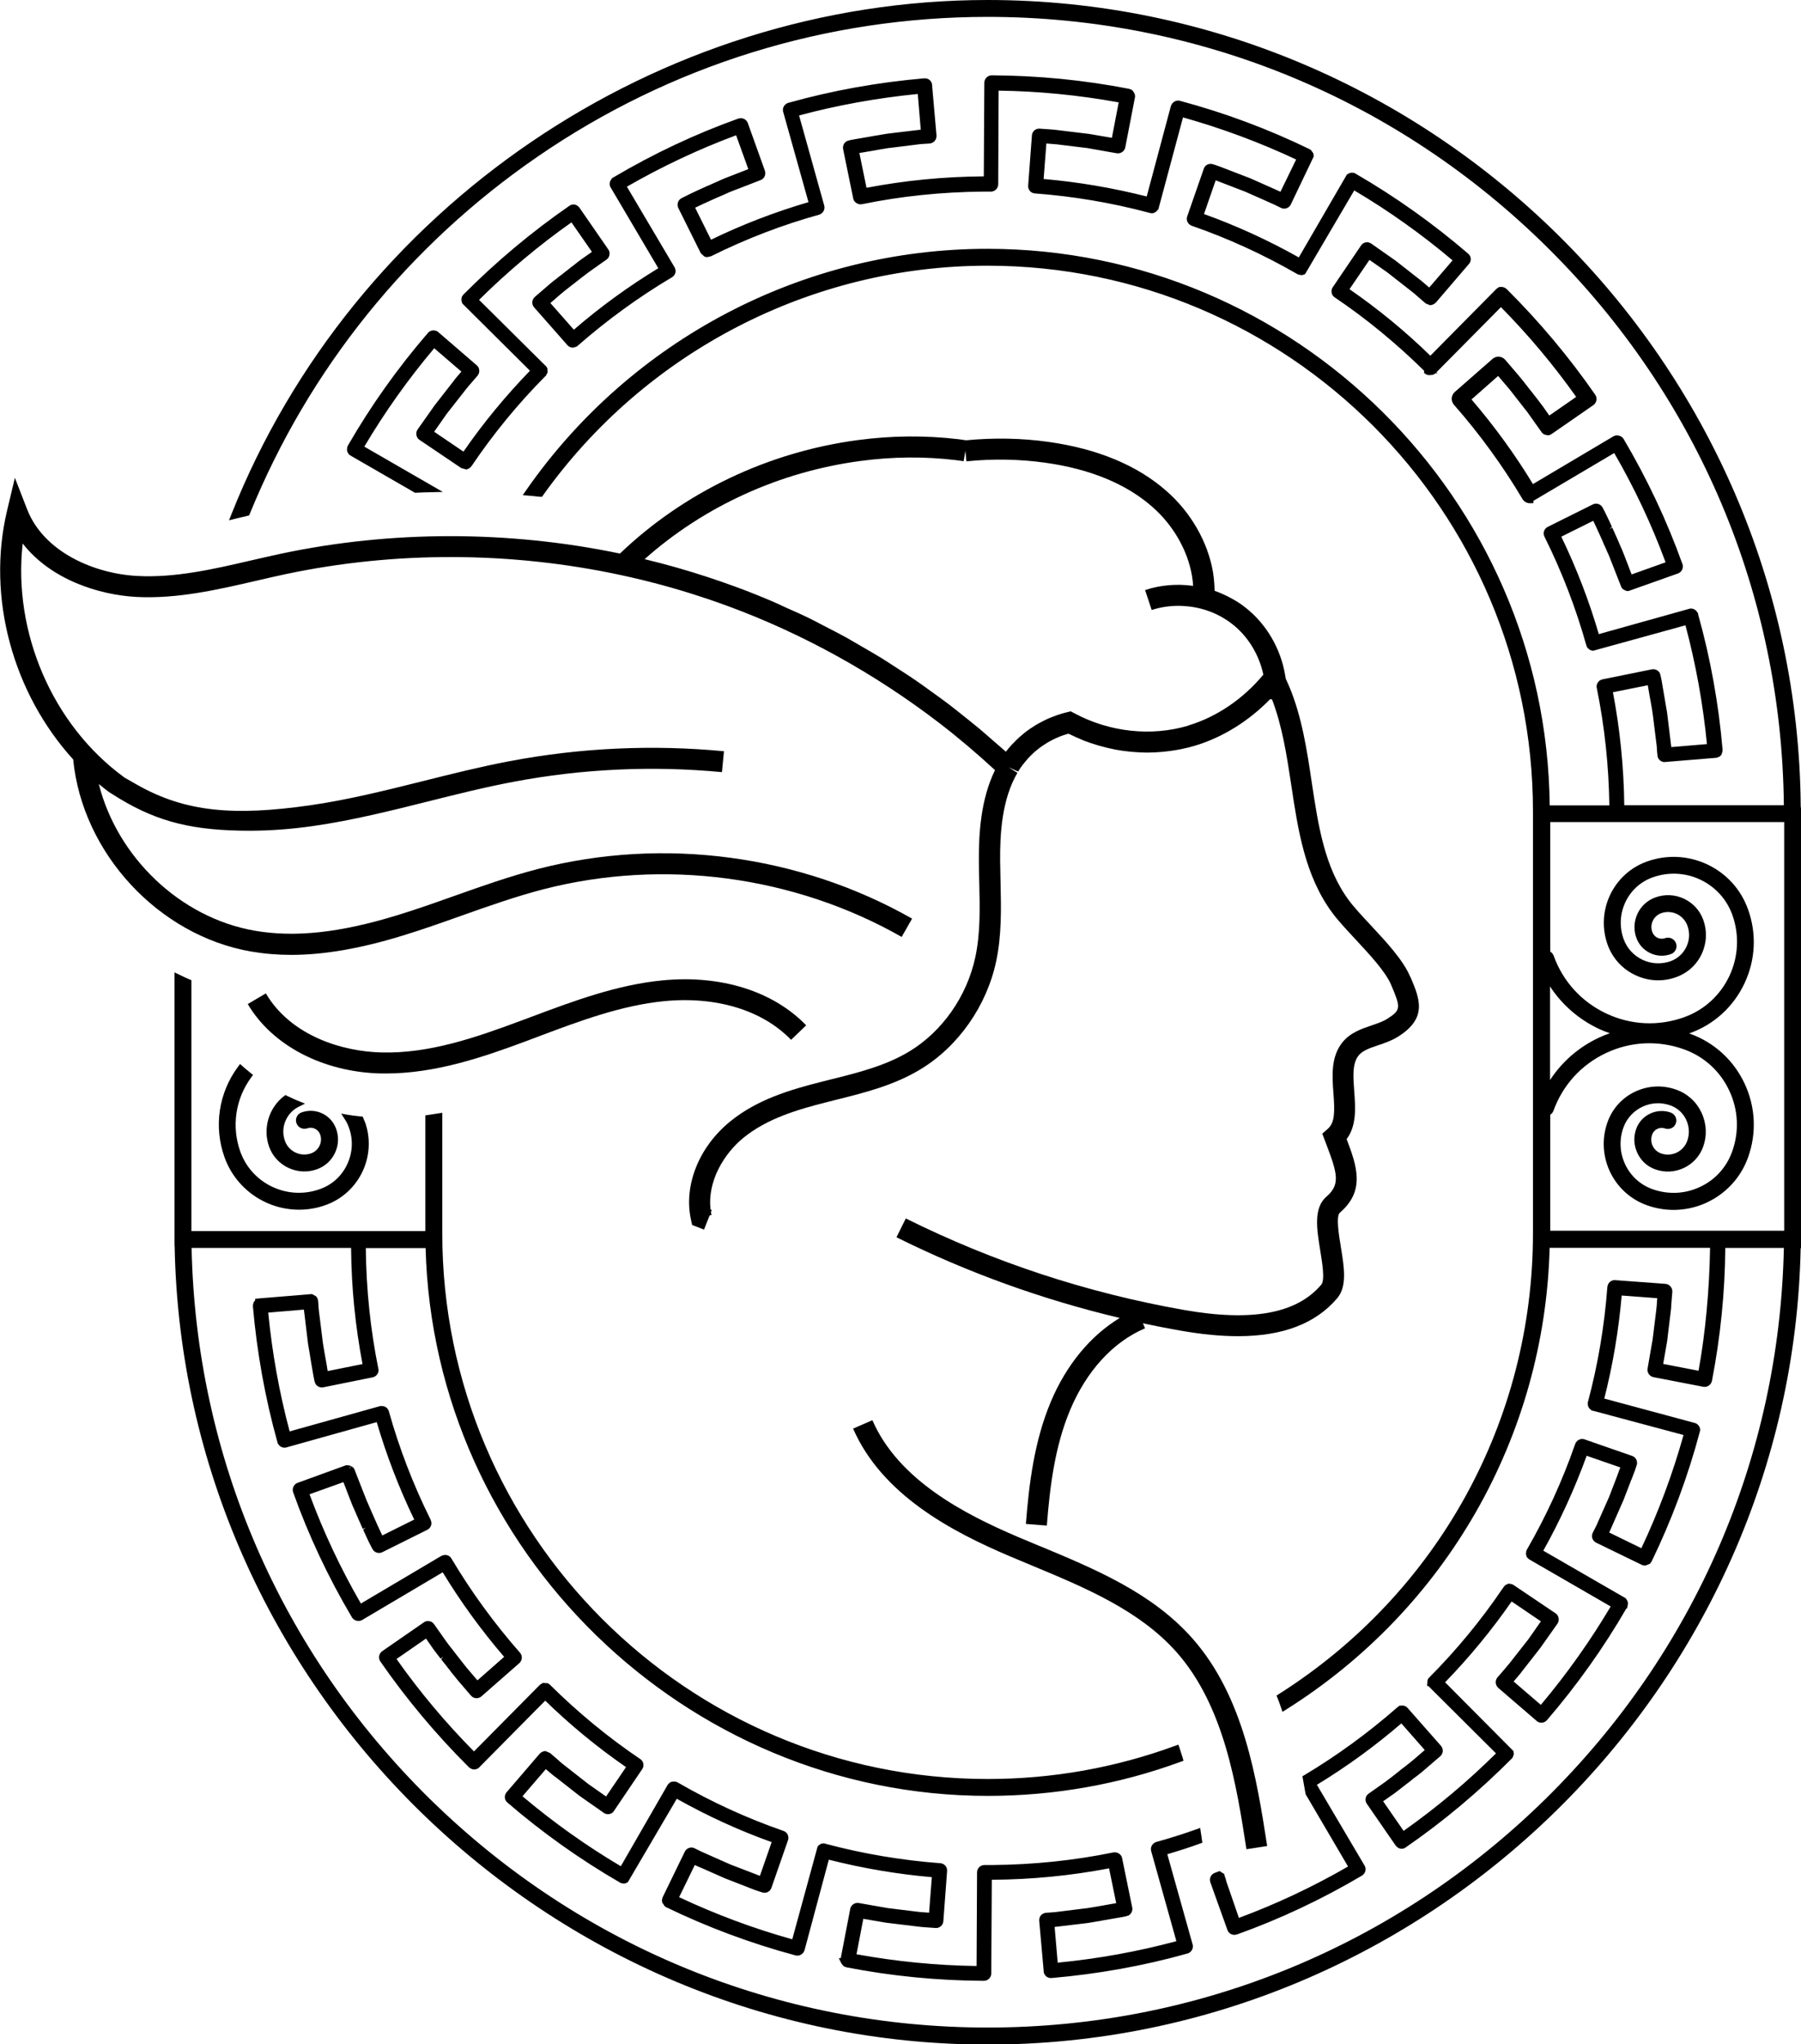 <svg xmlns="http://www.w3.org/2000/svg" id="Capa_2" data-name="Capa 2" viewBox="0 0 269.97 306.29"><defs><style>      .cls-1 {        stroke-width: 0px;      }    </style></defs><g id="Layer_1" data-name="Layer 1"><g><g><polygon class="cls-1" points="225.75 43.25 225.75 43.25 225.76 43.26 225.75 43.25"></polygon><path class="cls-1" d="m269.96,121.04l-.03-.19C269.39,54.21,214.71,0,148.05,0,98.54,0,52.97,30.98,34.67,77.1l-.34.86,1.11-.28c.24-.05.46-.11.66-.16.34-.07.69-.15,1.02-.24l.23-.06.09-.22c8.85-21.72,23.79-40.24,43.19-53.56C100.55,9.76,123.86,2.53,148.05,2.53c31.65,0,61.49,12.31,84.03,34.67,22.47,22.29,35,51.91,35.32,83.45h-23.92c-.07-5.68-.64-11.37-1.7-16.93l5.22-1.05c.02.13.04.26.07.39l.24,1.39c.06.36.13.72.21,1.15.09.51.18,1.02.25,1.6.02.06.02.09.02.16l.55,4.4.02.29c.01.19.03.38.04.6l.05.49c0,.26.11.52.31.72l.15.14h.02s.07.05.12.07l.33.12,7.79-.64c.11,0,.19-.03.24-.04l.46-.21v-.04c.08-.06.13-.14.17-.19l.06-.12.12-.51v-.08c-.59-6.88-1.82-13.73-3.67-20.31v-.15s-.12-.15-.12-.15c-.08-.16-.18-.27-.28-.33l-.12-.09c-.22-.12-.43-.17-.7-.14-.05,0-.12.02-.15.04l-13.52,3.78c-1.45-4.97-3.34-9.88-5.62-14.6l4.79-2.38c.47.98.92,1.99,1.29,2.81l.18.41c.04.08.08.17.13.32.13.26.25.53.39.87.06.11.12.24.19.42.14.3.29.67.45,1.09l1.51,3.85c.03.09.06.15.11.25l.09.12c.07.07.12.11.17.15l.36.18c.08.03.17.05.28.05h.08s.06,0,.06,0l7.47-2.65s.1-.05.13-.07c.45-.27.65-.82.48-1.31-2.3-6.43-5.27-12.74-8.82-18.75-.15-.25-.41-.43-.71-.5-.29-.07-.59-.03-.81.1l-12.07,7.16c-2.68-4.42-5.78-8.68-9.21-12.68l3.99-3.52,1.28,1.5c.3.34.59.7.85,1.04l.74.95c.05.07.1.14.15.19l.68.87s.04.06.1.13c.39.47.73.92,1,1.33l1.72,2.42c.04.06.11.14.2.21l.2.13.49.12c.09,0,.16,0,.25-.03l.15-.03.04-.04c.07-.03.13-.07.2-.11l6.24-4.32c.48-.35.61-1.02.27-1.54-3.89-5.61-8.34-10.92-13.21-15.77l-.14-.13h-.02s0-.01,0-.01h0s-.17-.11-.17-.11c-.19-.11-.41-.15-.65-.14l-.3.05-.17.13c-.07.04-.12.09-.2.16l-9.86,9.97c-3.73-3.64-7.81-6.99-12.12-9.97l2.99-4.39,2.66,1.86,3.63,2.84c.1.07.19.15.31.25l.06.04c.17.15.33.28.5.44l1.29,1.11.64.25.14-.02c.26-.04.5-.16.74-.39l4.92-5.74.14-.18c.28-.47.18-1.05-.23-1.39-5.23-4.5-10.91-8.53-16.81-11.95-.07-.05-.12-.07-.11-.06l-.12-.08-.35-.05h-.06c-.21.02-.35.08-.48.14l-.25.14-7.21,12.42c-4.57-2.57-9.34-4.75-14.21-6.5l1.75-5.05.16.06c.16.06.31.12.47.18l3.79,1.46,3.01,1.33c.12.06.25.12.37.17.63.27,1.3.57,1.95.91.28.15.59.18.89.07.28-.1.51-.32.62-.56l3.44-7.2-.06-.46-.35-.49-.24-.15c-6.18-3.01-12.71-5.44-19.4-7.23-.42-.12-.88.04-1.16.4-.07.09-.15.22-.21.4l-3.62,13.53c-5.09-1.29-10.28-2.17-15.45-2.62l.41-5.32,1.33.11c.16,0,.3.03.48.05l4.34.53,4.42.78c.59.08,1.16-.32,1.26-.89l1.44-7.44c.04-.15.03-.32,0-.44l-.06-.19h0s-.22-.36-.22-.36l-.23-.22h-.06c-.09-.05-.19-.08-.31-.12-6.73-1.31-13.65-1.99-20.6-2.02-.59,0-1.09.51-1.09,1.1l-.08,14.04h-.1c-5.87.04-11.74.61-17.48,1.71l-1.07-5.22.78-.12c.22-.05.46-.08.69-.12l.88-.15c.18-.03.35-.06.52-.1.28-.05.57-.1.85-.14l.35-.06c.2-.03.4-.07.62-.08l4.5-.56.3-.02c.17-.01.33-.03.51-.03l.59-.04c.29-.05.54-.19.69-.37.2-.21.29-.5.28-.84l-.68-7.73c-.02-.1-.05-.16-.09-.24-.2-.37-.55-.58-.96-.58h-.14c-6.94.6-13.79,1.83-20.34,3.67-.5.14-.84.62-.81,1.11,0,.1.02.19.04.25l3.79,13.52c-5.05,1.48-9.96,3.37-14.61,5.63l-2.38-4.8c.78-.38,1.58-.74,2.35-1.09l.71-.32c.3-.13.6-.25.88-.38l.44-.19c.35-.17.69-.32,1.03-.45.33-.14.68-.27,1.04-.4l3.35-1.3c.56-.2.85-.81.66-1.4l-2.56-7.14c-.18-.54-.78-.85-1.34-.7l-.09.02c-6.44,2.3-12.74,5.27-18.74,8.82l-.23.14v.06c-.2.2-.31.47-.31.76,0,.21.06.42.16.56l7.13,12.08c-4.44,2.7-8.7,5.79-12.66,9.21l-3.52-3.99,1.44-1.25c.44-.38.91-.75,1.4-1.13l1.22-.95c.15-.11.29-.23.42-.33.08-.06.14-.11.17-.14.17-.13.32-.24.47-.35.29-.22.58-.45.87-.65l2.43-1.72c.3-.21.46-.55.46-.95-.02-.22-.08-.4-.2-.57l-4.34-6.28-.19-.19c-.31-.28-.77-.34-1.16-.15l-.13.08c-5.64,3.9-10.99,8.37-15.89,13.3-.03.03-.07.08-.14.18l-.08.12-.09.37.03.37.12.31,10.13,10.07c-3.66,3.78-7.02,7.85-9.97,12.12l-4.39-2.98,1.87-2.67,2.8-3.57c.04-.07.12-.16.21-.26.18-.24.36-.44.56-.67l1.07-1.24c.18-.22.27-.49.25-.8-.02-.29-.15-.55-.38-.75l-5.72-4.93c-.1-.1-.19-.16-.22-.16-.47-.25-1.04-.15-1.37.24-4.52,5.23-8.56,10.91-12,16.88l-.09.21-.05.4c0,.13.03.25.09.39l.24.38h.05s.1.08.17.13l9.64,5.56h.14c.78-.05,1.56-.06,2.35-.08l1.69-.04-11.77-6.79c3.09-5.21,6.61-10.16,10.48-14.74l4.07,3.5-.35.41c-.07.09-.14.17-.23.27-.06.08-.13.15-.22.25l-.24.31c-.07.09-.13.17-.17.23l-2.79,3.57-2.57,3.64c-.16.23-.22.51-.17.82.05.31.22.58.45.72l6.28,4.24.82.22.06-.06c.25-.07.47-.22.62-.43l.1-.13c3.24-4.79,6.93-9.28,10.97-13.35l.08-.05.28-.53-.03-.61-.13-.25-10.11-10.02c4.33-4.28,8.99-8.19,13.85-11.61l3.07,4.42-1.54,1.08c-.33.23-.68.51-1.09.84-.1.08-.2.16-.3.23l-.29.22c-.22.19-.46.37-.74.58-.07.06-.15.12-.26.21-.09.07-.18.14-.22.18l-.3.22c-.28.21-.54.42-.74.59l-.24.17c-.07.07-.16.14-.24.2-.13.1-.24.19-.34.28l-2.26,1.95c-.31.28-.37.64-.38.78-.02.27.09.57.28.79l4.97,5.64c.19.22.47.37.75.39h.09s.52-.14.52-.14c.1-.05.16-.11.18-.13,4.4-3.85,9.15-7.31,14.14-10.27.34-.2.55-.56.55-.94,0-.18-.05-.36-.16-.57l-7.14-12.07c5.27-3.03,10.77-5.62,16.37-7.7l1.83,5.07-2.33.91c-.87.32-1.61.62-2.23.92-.44.18-.86.38-1.26.56l-.43.18c-1.09.49-2.22,1-3.31,1.56-.16.08-.31.16-.46.23-.53.28-.73.93-.47,1.47l3.36,6.76.53.5.11.04s.03,0,.05.01l.24.05.6-.13c5.25-2.61,10.71-4.71,16.24-6.24.57-.18.9-.8.74-1.36l-3.77-13.5c5.73-1.54,11.72-2.62,17.79-3.22l.45,5.35-4.86.58c-.49.07-1,.15-1.46.24l-.57.09c-.09.02-.22.05-.39.07-.18.04-.36.07-.55.1l-2.21.38-.58.11-.46.14c-.42.23-.65.71-.56,1.2l1.51,7.37c.05.31.23.56.54.75l.18.08c.14.06.24.07.33.07h.1c.05,0,.1,0,.14-.02h.06c5.85-1.2,11.94-1.83,18.1-1.88h1.19c.6,0,1.1-.5,1.1-1.09l.06-14.04c5.97.08,12.02.67,18,1.76l-1.02,5.31-3.39-.58-4.37-.53c-.58-.09-1.16-.13-1.55-.16l-1.59-.11c-.57,0-1.05.44-1.09,1.03l-.56,7.51c-.02.3.07.57.27.82.18.2.47.34.74.35,5.78.43,11.56,1.41,17.18,2.91.39.13.69.05,1.01-.19l.35-.4v-.08s.03-.08.03-.1l3.63-13.53c5.81,1.63,11.52,3.75,16.96,6.31l-2.35,4.83c-.36-.17-.73-.33-1.07-.48l-3.44-1.53-4.18-1.61c-.06-.02-.13-.05-.2-.08l-.28-.1c-.32-.12-.65-.23-.98-.33-.59-.17-1.18.14-1.35.7l-2.48,7.12c-.2.57.08,1.18.69,1.41,5.41,1.87,10.74,4.31,15.86,7.26.08.04.15.06.13.05l.42.08c.07,0,.16,0,.27-.04l.3-.11,7.37-12.54c5.14,3.04,10.1,6.56,14.74,10.48l-3.5,4.07-.41-.35c-.09-.07-.17-.14-.25-.21l-.3-.27s-.1-.08-.1-.07l-.16-.14s-.09-.07-.07-.05c-.07-.07-.15-.13-.18-.14l-3.57-2.79-3.63-2.55c-.23-.18-.54-.25-.83-.2-.31.05-.57.23-.72.47l-4.23,6.24c-.17.23-.23.51-.18.84.05.3.23.56.47.7,4.74,3.2,9.23,6.89,13.4,11l-.02.32.41.27h.05s.01,0,.02,0c.05.02.11.05.17.04l.07.02.57-.04.05-.03s.09-.04.13-.06l.17-.06.03-.06s.05-.04.07-.06h.3l-.17-.13,9.66-9.75c4.11,4.16,7.9,8.68,11.28,13.45l-4.03,2.79-.95-1.35c-.35-.47-.7-.94-1.07-1.41l-.14-.17c-.14-.17-.28-.35-.41-.53l-.41-.51c-.09-.12-.18-.24-.28-.36-.06-.08-.13-.16-.18-.23-.13-.18-.28-.37-.46-.59-.06-.08-.12-.15-.15-.18l-.17-.21c-.15-.19-.31-.38-.46-.56l-1.93-2.25c-.23-.27-.57-.44-.94-.47-.36-.01-.69.1-.97.34l-5.69,4.99c-.24.24-.4.56-.42.92-.02.35.11.71.34.96,3.86,4.39,7.3,9.13,10.21,14.02.05.12.13.21.18.27l.08.09s.1.09.18.14l.13.1h.06c.05.03.11.05.14.06.16.07.3.07.46.07h.45l.02-.37s.03-.02.05-.02l12.06-7.13c3.02,5.21,5.61,10.71,7.7,16.37l-5.09,1.82-1.05-2.73c-.24-.6-.48-1.23-.76-1.82l-.28-.65c-.06-.14-.13-.29-.19-.44l-.2-.43c-.1-.25-.21-.5-.3-.66-.02-.07-.05-.13-.07-.18l-.05-.11-.42.22s0,0,0,0l.37-.33c-.27-.61-.56-1.22-.86-1.83l-.22-.45c-.1-.2-.21-.41-.32-.61-.28-.53-.93-.74-1.47-.47l-6.75,3.36c-.55.28-.77.93-.5,1.45l.04.09c2.58,5.19,4.68,10.64,6.23,16.18.02.1.06.18.1.26l.06.12.31.28c.08.05.16.09.21.1.12.05.23.08.36.08l13.83-3.81c1.55,5.79,2.63,11.77,3.22,17.8l-5.35.45v-.09c-.01-.07-.02-.14-.03-.2l-.59-4.86c-.09-.55-.18-1.1-.28-1.62l-.09-.55c-.04-.18-.06-.34-.09-.51l-.28-1.66c-.02-.14-.04-.27-.07-.42l-.09-.43c-.03-.14-.06-.28-.09-.42l-.1-.32c-.23-.44-.72-.66-1.21-.57l-7.39,1.5c-.3.07-.54.23-.67.44-.15.2-.23.46-.21.72l.03.15c1.17,5.75,1.8,11.66,1.88,17.57h-8.94c-.48-46-38.24-83.39-84.28-83.39-27.55,0-53.41,13.54-69.19,36.23l-.47.68.82.07c.58.05,1.14.1,1.72.17h.35s.14-.2.14-.2c15.36-21.55,40.27-34.42,66.63-34.42,45.09,0,81.77,36.68,81.77,81.76v63.18c0,28.14-14.25,53.97-38.11,69.09l-.33.21.15.37c.23.56.4,1.05.55,1.5l.19.57.51-.32c24.04-15.09,38.81-40.95,39.54-69.21h24.05c-.1,6.31-.71,12.84-1.73,18.42l-5.3-1.02.59-3.39.53-4.38.07-.59c0-.08.02-.16.01-.17v-.1s0-.11,0-.11l.03-.27v-.07s.14-1.74.14-1.74c.03-.6-.43-1.13-1.04-1.18l-7.6-.56c-.25,0-.48.08-.72.27-.21.18-.33.43-.38.77-.44,5.88-1.42,11.66-2.93,17.29v.1c-.04.46.18.86.58,1.08v.05s.22.02.22.02h0s13.55,3.63,13.55,3.63c-1.64,5.86-3.77,11.56-6.32,16.96l-4.82-2.35,2.15-4.89.91-2.36c.09-.22.17-.43.22-.59l.06-.11c.17-.43.33-.85.49-1.28l.11-.33c.07-.18.13-.37.19-.57.17-.56-.15-1.17-.7-1.35l-7.08-2.46c-.1-.05-.22-.08-.34-.08h-.21s0,.01,0,.01c-.04,0-.08,0-.13.02l-.38.18-.26.28s-.04.07-.06.11l-.12.28c-1.89,5.44-4.32,10.72-7.19,15.7l-.03.07c-.03.05-.06.11-.07.18l-.04.39v.05c.02.11.05.21.11.33v.09l.34.33,12.25,7.08c-3.08,5.19-6.6,10.14-10.47,14.74l-4.08-3.5.94-1.11c.1-.11.18-.23.28-.36l2.79-3.57,2.57-3.64c.16-.23.21-.51.16-.85-.07-.3-.23-.55-.46-.69l-6.31-4.25-.15-.08s-.09-.03-.14-.05l-.48-.07-.06.06c-.26.06-.48.22-.62.44l-.1.13c-3.26,4.82-6.97,9.32-11.05,13.42l-.22.26-.07.27v.15s-.05.62-.05.62h.19l10.14,10.09c-4.3,4.26-8.96,8.16-13.85,11.61l-3.07-4.43,1.54-1.08c.33-.23.68-.5,1.09-.83.14-.11.29-.22.47-.36l.21-.17c.2-.15.41-.32.63-.48l.08-.06c.05-.05.11-.1.24-.2.07-.06.15-.11.22-.18.12-.08.2-.15.25-.19.29-.2.56-.42.78-.6l.2-.15c.07-.06.17-.15.27-.23l2.57-2.21c.32-.26.38-.64.39-.79.02-.27-.09-.57-.28-.79l-4.96-5.63c-.18-.23-.47-.38-.77-.4h-.09s-.49.04-.49.04v.09l-.04.02c-.05.03-.13.06-.18.12-4.36,3.82-9.05,7.24-13.94,10.16l-.29.17.06.33c.15.81.29,1.59.42,2.36l6.36,10.83c-5.26,3.04-10.77,5.63-16.36,7.7l-1.86-5.39-.07-.25-.07-.28c-.04-.07-.1-.24-.17-.49l-.05-.19-.28-.16c-.06-.04-.13-.07-.18-.11l-.21-.15-.76.29c-.55.22-.83.84-.63,1.4l2.56,7.14c.18.54.77.84,1.27.7l.16-.03c6.42-2.29,12.72-5.26,18.73-8.81l.17-.13c.24-.2.38-.51.38-.83,0-.19-.05-.38-.16-.56l-7.14-12.09c4.46-2.71,8.72-5.81,12.66-9.2l3.51,3.99-1.46,1.26c-.42.37-.88.72-1.38,1.12l-.37.28c-.15.13-.31.24-.49.38-.08.07-.16.13-.24.2l-.54.43c-.08.06-.15.11-.18.14l-.14.11c-.11.08-.21.16-.31.24-.29.22-.59.45-.88.66l-2.43,1.72c-.3.21-.47.54-.46.94.02.22.08.42.2.58l4.33,6.27.2.2c.31.28.77.34,1.16.15l.12-.08c5.62-3.87,10.95-8.34,15.87-13.28.07-.06.12-.13.19-.23l.17-.48-.07-.46-10.24-10.3c3.66-3.77,7.01-7.84,9.97-12.11l4.39,2.98-1.87,2.67-2.81,3.58c-.03.06-.13.16-.22.26-.17.21-.34.42-.55.66l-1.07,1.24c-.18.22-.27.49-.25.8.02.27.15.54.37.75l5.73,4.93c.1.1.2.16.2.15.45.26,1.03.16,1.38-.24,4.5-5.23,8.5-10.86,11.9-16.73h.09l.09-.35.06-.4c0-.13-.03-.25-.09-.39l-.23-.38-12.37-7.14c2.53-4.52,4.71-9.3,6.5-14.22l5.05,1.75s-.04.09-.06.14l-.14.36c-.05.15-.11.31-.17.47-.1.25-.2.51-.27.73l-1.05,2.72-1.67,3.76c-.09.22-.18.43-.28.62l-.1.2c-.12.26-.25.51-.41.81-.04.1-.07.2-.1.37-.02.15,0,.31.05.44.1.29.31.53.57.65l6.83,3.32c.08.04.14.06.31.09h.31s.62-.25.62-.25l.25-.35c3.01-6.21,5.44-12.74,7.22-19.42l.05-.25c.02-.49-.35-.97-.82-1.08l-13.55-3.65c1.29-5.07,2.16-10.26,2.61-15.44l5.33.4-.04.5c-.02.39-.05.86-.11,1.3l-.54,4.36-.76,4.39c-.1.59.29,1.16.88,1.28l7.45,1.44c.29.06.59,0,.84-.17.25-.17.42-.42.48-.71,1.28-6.6,1.95-13.3,2-19.92h8.78c-.66,31.25-13.35,60.56-35.74,82.57-22.48,22.08-52.17,34.24-83.6,34.24s-61.12-12.16-83.61-34.24c-22.39-22-35.08-51.32-35.73-82.57h23.91v.24c.05,5.7.63,11.47,1.71,17.16l-5.22,1.05c-.04-.24-.09-.48-.12-.75-.04-.2-.07-.41-.11-.62l-.07-.41c-.06-.36-.13-.72-.19-1.05l-.02-.13c-.09-.51-.18-1.01-.25-1.55-.02-.07-.02-.11-.02-.2l-.55-4.41c-.03-.29-.05-.56-.06-.89l-.05-.51c-.02-.26-.13-.5-.31-.69l-.6-.33-7.91.65-.61.06v.24c-.07.06-.12.13-.16.18l-.08.13-.1.4v.18c.6,6.89,1.83,13.75,3.68,20.37l.04.18.07.07c.05.11.13.21.23.29l.15.11c.23.13.44.18.72.15.05,0,.12-.02.16-.04l13.51-3.78c1.47,5,3.36,9.91,5.62,14.6l-4.79,2.38c-.46-.96-.91-1.96-1.32-2.9l-.14-.32c-.05-.09-.09-.19-.14-.32-.1-.21-.2-.44-.3-.68l-.09-.21c-.05-.11-.11-.24-.18-.42-.13-.28-.28-.63-.44-1.08-.04-.08-.07-.17-.11-.26l-1.4-3.58c-.03-.11-.08-.21-.15-.31l-.07-.08s-.1-.09-.15-.12l-.13-.08h-.12l.02-.06-.12-.03c-.1-.04-.21-.06-.31-.06h-.08s-.2-.01-.2-.01l-7.32,2.66-.14.07c-.44.28-.64.83-.47,1.32,2.31,6.47,5.28,12.78,8.82,18.75.3.5,1.02.69,1.52.39l12.08-7.15c2.68,4.41,5.78,8.68,9.21,12.67l-4,3.52-1.26-1.47c-.3-.34-.57-.69-.84-1.03l-.68-.87c-.06-.09-.14-.19-.21-.27l-.34-.43-.46-.6c-.34-.42-.69-.86-1.01-1.33l-1.72-2.44c-.06-.07-.1-.11-.18-.19l-.26-.18-.45-.08c-.09,0-.17.01-.25.03l-.13.03-.02.02c-.06.02-.16.07-.24.13l-6.23,4.31c-.49.34-.62,1.03-.28,1.54,3.89,5.61,8.33,10.92,13.23,15.8l.1.09.22.15c.2.12.45.17.68.13l.31-.1.02.02.07-.07c.09-.05.15-.09.15-.11l9.94-10.04c3.73,3.64,7.81,6.99,12.11,9.96l-2.99,4.4-2.65-1.86-3.54-2.77-.47-.37c-.18-.14-.32-.28-.49-.44l-1.24-1.07-.7-.3-.15.02c-.28.05-.53.18-.72.39l-4.92,5.73c-.08.08-.12.15-.14.19-.28.47-.18,1.05.23,1.39,5.2,4.48,10.87,8.51,16.81,11.95.07.05.13.09.24.12l.35.07h.06c.21-.02.35-.08.47-.14l.13-.08,7.33-12.49c4.55,2.56,9.33,4.75,14.22,6.5l-1.76,5.05-4.42-1.7-3.39-1.5c-.83-.36-1.39-.62-1.94-.91-.28-.15-.58-.18-.89-.07-.28.1-.51.32-.62.56l-3.32,6.83-.11.43.05.36h0s.39.58.39.58l.16.1c6.22,3.02,12.76,5.45,19.42,7.24.43.11.88-.04,1.18-.42.08-.12.14-.22.19-.39l3.63-13.53c5.07,1.29,10.26,2.17,15.44,2.62l-.41,5.32-1.01-.07h0s-.32-.03-.32-.03c-.15,0-.3-.03-.47-.05l-4.35-.53-4.4-.77c-.59-.09-1.17.3-1.27.88l-1.42,7.38h-.3s.43.86.43.86l.36.4h.07c.09.05.19.08.31.12,6.72,1.31,13.65,1.99,20.6,2.02.59,0,1.09-.51,1.09-1.1l.08-14.04h.09c5.86-.04,11.74-.61,17.49-1.71l1.07,5.22-.79.13c-.16.04-.33.06-.5.09l-1.57.28c-.3.05-.59.1-.87.14l-.29.05c-.21.04-.42.07-.66.09l-4.5.56c-.27.03-.54.05-.81.06l-.59.04c-.28.05-.53.18-.71.38-.18.21-.27.5-.25.83l.69,7.76c.02.09.05.14.08.2.18.37.55.6.96.6h.14c6.95-.6,13.8-1.83,20.35-3.67.5-.14.84-.62.81-1.11,0-.1-.01-.16-.04-.26l-3.79-13.51c1.87-.55,3.47-1.07,4.89-1.59l.36-.13-.14-1c-.04-.21-.07-.43-.1-.64l-.08-.58-.55.2c-2.02.72-4.05,1.36-6.05,1.91-.57.18-.91.78-.75,1.36l3.78,13.5c-5.72,1.54-11.71,2.63-17.79,3.22l-.46-5.35,4.86-.58c.39-.05.77-.12,1.16-.19l.87-.14c.11-.03.25-.05.38-.08l2.84-.49.51-.1.46-.14c.42-.24.65-.73.55-1.2l-1.51-7.37c-.05-.3-.23-.56-.49-.71l-.11-.07c-.06-.03-.11-.04-.15-.05-.14-.05-.23-.06-.41-.06-.05,0-.1,0-.14.02h-.06c-5.86,1.2-11.95,1.83-18.1,1.88h-1.19c-.6,0-1.1.5-1.1,1.09l-.07,14.04c-5.97-.08-12.03-.67-18-1.76l1.02-5.31,3.39.58,4.38.53c.58.09,1.16.13,1.55.16l1.58.11c.58,0,1.06-.44,1.1-1.03l.56-7.51c.02-.31-.08-.59-.28-.82-.19-.2-.46-.34-.73-.35-5.83-.44-11.62-1.42-17.16-2.9-.37-.15-.73-.05-.99.15l-.13.11c-.05.05-.09.09-.12.14l-3.8,13.9c-5.78-1.61-11.48-3.74-16.96-6.31l2.35-4.82c.36.17.73.33,1.07.47l3.44,1.52,3.42,1.33.2.08c.18.07.35.13.54.21.07.02.15.06.28.11l.27.09c.3.11.6.2.92.3.58.17,1.16-.14,1.35-.7l2.48-7.12c.1-.28.08-.6-.07-.89-.14-.25-.34-.42-.63-.52-5.46-1.89-10.78-4.33-15.83-7.25l-.25-.11-.32-.03c-.09,0-.2,0-.27.03l-.13.04h-.1s-.39.35-.39.35l-7.07,12.27c-5.14-3.04-10.09-6.56-14.74-10.48l3.5-4.07.53.45c.05.05.1.09.14.12l.43.36s.06.04.1.07l.16.13s.1.07.11.07h0s3.56,2.79,3.56,2.79l3.64,2.55c.23.18.53.25.83.2.31-.05.57-.23.71-.47l4.22-6.24c.17-.24.24-.52.19-.84-.05-.28-.23-.55-.47-.7-4.8-3.24-9.34-6.98-13.55-11.15l-.28-.2-.75-.06-.28.17c-.06.03-.12.08-.2.14l-9.86,9.96c-4.25-4.29-8.15-8.94-11.61-13.85l4.42-3.06,1.08,1.55c.34.46.7.94,1.06,1.39l.07.08.36-.31-.28.41c.14.17.28.35.42.54l.39.48c.1.15.2.28.32.42l.14.17c.14.21.29.4.42.55l.09.12c.04.05.08.09.09.1l.08.1c.19.25.38.48.57.7l1.93,2.25c.2.23.48.37.75.38.28.03.58-.06.83-.28l5.67-4.97c.1-.09.33-.33.37-.77.02-.29-.08-.57-.28-.8-3.85-4.38-7.3-9.12-10.25-14.07-.06-.13-.14-.21-.17-.24l-.04-.03c-.04-.05-.09-.09-.13-.11l-.11-.07c-.1-.05-.17-.07-.16-.06-.14-.06-.25-.07-.39-.06l-.3.05c-.07.02-.12.04-.24.1l-12.05,7.13c-3.02-5.21-5.61-10.71-7.7-16.37l5.08-1.82.95,2.47c.24.62.54,1.38.87,2.08l.16.37c.04.1.08.2.14.32.08.18.16.37.25.58l.13.28c.1.24.2.48.31.71l.1.21.42-.22s0,0,0,0l-.37.34c.27.6.56,1.22.86,1.86l.18.34c.12.23.23.47.36.69.28.53.92.73,1.47.47l6.75-3.36c.27-.14.47-.37.56-.66.08-.26.06-.53-.05-.78l-.04-.11c-2.58-5.19-4.68-10.64-6.23-16.17-.02-.11-.06-.19-.1-.26l-.14-.2s-.1-.11-.15-.14l-.08-.05c-.09-.07-.19-.1-.26-.12-.11-.03-.2-.05-.27-.04l-.25-.02-13.63,3.81c-1.55-5.8-2.63-11.79-3.21-17.8l5.35-.45v.1c.02.12.03.24.05.33l.57,4.72c.09.55.18,1.1.27,1.6.02.17.05.34.08.51.04.18.06.37.09.56l.21,1.2c.03.14.05.29.08.47l.12.67c.04.19.07.38.12.58l.11.32c.22.44.72.68,1.22.58l7.42-1.5c.29-.08.52-.24.64-.44.15-.2.23-.46.21-.72l-.04-.15c-1.18-5.85-1.8-11.84-1.87-17.81v-.24h8.96c1.17,45.28,38.92,82.08,84.26,82.08,9.96,0,19.69-1.72,28.93-5.11l.42-.15-.12-.43c-.14-.46-.3-.97-.49-1.53l-.16-.46-.46.17c-8.99,3.3-18.45,4.98-28.12,4.98-45.08,0-81.76-36.68-81.76-81.76v-18.06l-.77.12c-.46.07-.91.15-1.36.21l-.41.06v17.34H28.69v-37.6l-.29-.12c-.51-.22-1.02-.45-1.56-.72l-.68-.33v38.75c0,.35,0,.71,0,1.03v1.16s.02.13.02.13c1.24,65.94,55.91,119.58,121.88,119.58s120.52-53.52,121.86-119.34h.05v-65.9Zm-30.28,33.12c.51.24,1.04.45,1.64.65-.59.2-1.13.42-1.64.66-3.01,1.41-5.52,3.59-7.33,6.35v-14.02c1.8,2.75,4.32,4.94,7.33,6.36Zm-7.33,12.89c.25-.16.43-.38.52-.64,1.39-3.84,4.19-6.91,7.89-8.64,3.69-1.74,7.84-1.93,11.69-.54,3.01,1.08,5.41,3.28,6.77,6.18,1.36,2.9,1.51,6.15.42,9.16-.85,2.35-2.55,4.22-4.81,5.27-2.25,1.06-4.78,1.17-7.14.33-1.81-.65-3.26-1.97-4.08-3.72-.82-1.74-.91-3.7-.26-5.51,1.04-2.86,4.21-4.35,7.06-3.31,1.04.38,1.88,1.14,2.35,2.15.47,1.01.53,2.14.15,3.18-.28.77-.85,1.39-1.58,1.74-.76.35-1.59.39-2.36.11-.55-.2-.99-.6-1.24-1.13-.25-.54-.27-1.14-.07-1.69.28-.78,1.15-1.19,1.93-.91.66.23,1.39-.11,1.61-.75.12-.32.11-.66-.04-.99-.15-.29-.39-.52-.71-.64-1.01-.37-2.11-.31-3.09.15-.98.46-1.72,1.27-2.09,2.28-.43,1.19-.37,2.47.17,3.62.53,1.15,1.48,2.03,2.67,2.45,1.4.51,2.92.44,4.29-.2,1.36-.64,2.39-1.76,2.9-3.17.6-1.67.52-3.49-.24-5.11-.75-1.62-2.09-2.85-3.78-3.45-2.02-.73-4.2-.63-6.15.28-1.95.91-3.42,2.53-4.15,4.54-1.83,5.05.8,10.65,5.86,12.48,1.3.47,2.65.71,4.02.71,4.99,0,9.47-3.15,11.16-7.83,1.32-3.64,1.14-7.58-.5-11.09-1.65-3.52-4.57-6.18-8.2-7.48-.03-.01-.07-.03-.1-.04.03-.01.06-.02.09-.04,3.64-1.31,6.55-3.97,8.2-7.49,1.65-3.52,1.83-7.45.51-11.09-1.07-2.98-3.24-5.36-6.11-6.71-2.86-1.34-6.08-1.49-9.06-.42-5.06,1.83-7.68,7.42-5.86,12.48.73,2.01,2.21,3.63,4.16,4.54,1.95.92,4.13,1.02,6.14.28,1.69-.61,3.03-1.83,3.79-3.45.76-1.61.84-3.43.24-5.12-.51-1.41-1.54-2.53-2.9-3.17-1.35-.63-2.87-.7-4.28-.19-1.19.43-2.14,1.29-2.68,2.44-.54,1.15-.6,2.43-.17,3.62.37,1.02,1.11,1.83,2.09,2.29.98.46,2.08.51,3.09.14.32-.11.57-.34.72-.65.15-.31.16-.66.04-.97-.23-.65-.95-1-1.62-.77-.38.14-.79.12-1.15-.05-.37-.18-.64-.48-.78-.86-.2-.54-.18-1.14.07-1.68.25-.53.69-.93,1.24-1.14.78-.28,1.62-.24,2.36.11.74.35,1.3.97,1.59,1.74.38,1.05.33,2.18-.15,3.18-.47,1-1.3,1.76-2.35,2.15-2.86,1.03-6.03-.46-7.06-3.31-.65-1.81-.56-3.77.26-5.52.82-1.75,2.27-3.07,4.08-3.72,2.34-.84,4.87-.73,7.14.33,2.26,1.07,3.97,2.94,4.81,5.27,2.24,6.21-.99,13.1-7.19,15.34-3.84,1.39-7.99,1.2-11.69-.54-3.7-1.74-6.51-4.81-7.89-8.65-.09-.25-.27-.48-.52-.64v-19.4h35.07v61.23h-35.07v-17.36Zm6.61,43.87v-.02h.01l-.02.06v-.03Zm-29.1,45.18s0,0,0,0h0s0,0,0,0Zm37.28-22.35h0s0,0,0,0Zm-194.63-14.04v.2l-.14.13.14-.33Zm5.25-8.33h0,0Z"></path><g><path class="cls-1" d="m43.24,174.98c.76.36,1.57.54,2.39.54.64,0,1.29-.11,1.91-.34,1.19-.43,2.14-1.3,2.68-2.45.54-1.15.59-2.43.16-3.62-.37-1.01-1.11-1.83-2.09-2.29-.98-.46-2.08-.51-3.1-.14-.32.12-.57.35-.7.64-.15.31-.17.66-.05.97.23.65.95,1,1.62.77.78-.28,1.65.13,1.93.92.41,1.14-.19,2.4-1.33,2.82-.77.28-1.61.24-2.36-.11-.74-.35-1.3-.96-1.58-1.73-.38-1.05-.33-2.18.15-3.18.4-.85,1.07-1.54,1.9-1.95l.95-.47-.98-.4c-.25-.1-.5-.2-.75-.32-.32-.14-.63-.28-.93-.43l-.27-.14-.24.18c-2.27,1.75-3.18,4.86-2.21,7.56.5,1.4,1.53,2.53,2.88,3.17Z"></path><path class="cls-1" d="m54.68,168.08c-.06-.17-.13-.35-.2-.51l-.11-.26-.28-.03c-.37-.04-.72-.08-1.08-.12-.28-.04-.54-.07-.8-.12l-1.07-.19.59.92c.25.38.43.76.57,1.17.66,1.8.57,3.76-.26,5.52-.81,1.74-2.26,3.06-4.07,3.7-2.33.84-4.86.73-7.13-.33-2.26-1.06-3.97-2.93-4.81-5.26-1.35-3.75-.75-7.92,1.63-11.15l.27-.37-.36-.28c-.14-.11-.28-.22-.41-.34l-.22-.18h0c-.12-.1-.23-.2-.34-.29l-.62-.54-.3.41c-2.92,3.93-3.67,9.01-2.01,13.6,1.69,4.68,6.17,7.82,11.15,7.82,1.4,0,2.75-.24,4.03-.71,5.05-1.83,7.67-7.42,5.85-12.47Z"></path></g></g><g><path class="cls-1" d="m120.86,153.64c-4.94-5.13-12.79-7.6-21.54-6.75-6.85.66-13.35,3.1-19.63,5.45l-1.8.67c-6.58,2.45-13.59,4.87-20.69,4.68-5.94-.13-13.62-2.52-17.35-8.85l-2.71,1.6c3.67,6.23,11.33,10.21,19.99,10.4.24,0,.48,0,.72,0,7.39,0,14.49-2.41,21.14-4.89l1.8-.68c6.09-2.29,12.39-4.65,18.82-5.27,7.79-.75,14.71,1.37,18.97,5.8l2.27-2.18Z"></path><path class="cls-1" d="m211.38,146.33c-1.04-2.48-3.55-5.17-5.97-7.77-1.27-1.36-2.47-2.65-3.24-3.7-3.63-4.93-4.56-11.13-5.55-17.71-.72-4.81-1.47-9.78-3.37-14.3-.17-.4-.34-.78-.52-1.17-.02-.16-.05-.31-.07-.43-.65-4.04-2.83-7.77-5.98-10.23l-.57-.43c-.55-.39-1.13-.73-1.73-1.05-.13-.07-.27-.14-.4-.21-.59-.29-1.21-.56-1.84-.78-.02,0-.05-.02-.07-.03,0-.16-.02-.33-.02-.49,0-.16-.01-.32-.02-.48-.04-.6-.1-1.2-.2-1.81,0,0,0,0,0,0,0,0,0,0,0,0,0,0,0,0,0,0h0c-.77-4.54-3.33-8.99-7.01-12.2-4.38-3.84-10.32-6.3-17.65-7.33-4.04-.57-8.2-.64-12.36-.24-.36-.06-.73-.11-1.11-.16-4.96-.59-10.05-.55-15.11.13-13.44,1.78-26.06,7.81-35.66,17-16.72-3.48-34.27-3.48-50.8.02-1.48.32-2.96.66-4.45,1-5.6,1.3-11.39,2.64-17.07,2.34-6.44-.33-14.05-3.56-16.55-10l-1.83-4.71-1.17,4.91c-3.11,13.06.92,27.41,9.91,37.29,1.36,14.03,12.79,26.38,26.68,28.78,1.93.33,3.92.5,6,.5,4.94,0,10.4-.95,16.72-2.89,2.96-.91,5.91-1.95,8.77-2.97,4.03-1.43,8.19-2.9,12.36-3.98,17.97-4.62,37.53-2.02,53.66,7.15l1.56-2.74c-16.84-9.57-37.25-12.28-56-7.46-4.31,1.11-8.54,2.61-12.63,4.06-2.82,1-5.74,2.04-8.64,2.92-8.5,2.6-15.25,3.33-21.26,2.29-11.2-1.94-20.62-11.04-23.38-21.98.5.42,1.01.82,1.53,1.21l1.58.98c5.89,3.56,11.2,4.81,19.51,4.81,3.01,0,6.17-.23,9.47-.7,5.89-.84,11.72-2.3,17.35-3.71,4.16-1.04,8.45-2.12,12.71-2.92,10.31-1.95,20.82-2.44,31.26-1.45l.3-3.13c-10.73-1.02-21.54-.52-32.14,1.49-4.34.82-8.69,1.91-12.88,2.96-5.56,1.39-11.31,2.83-17.03,3.65-11.32,1.61-18.62,1.06-25.91-3.07l-1.89-1.08c-10.84-7.87-16.76-21.82-15.27-35.08,4.19,5.4,11.4,7.71,17.06,8.01,6.13.31,12.13-1.08,17.94-2.42,1.46-.34,2.93-.68,4.39-.99,16.37-3.47,33.76-3.42,50.3.14,4.1.88,8.17,1.98,12.1,3.28,1.38.45,2.74.92,4.08,1.42,11.2,4.14,21.93,10.1,31.54,17.47,2.89,2.22,5.66,4.58,8.34,7.05-2.16,4.42-2.44,9.55-2.42,13.63,0,1.05.03,2.11.06,3.17.09,3.92.18,7.61-.59,11.22-1.25,5.85-4.94,11.13-9.88,14.12-3.56,2.16-7.77,3.21-11.85,4.22l-1.27.32c-4.74,1.2-9.71,2.66-13.76,5.97-4.68,3.81-6.98,9.58-5.87,14.68l.18.82,1.78.69.84-2.12.28-.06c-.03-.15-.06-.3-.08-.45l.12-.3-.17-.07c-.52-4.23,2.02-8.4,4.93-10.76,3.56-2.9,8.15-4.24,12.55-5.35l1.26-.32c4.31-1.07,8.76-2.18,12.73-4.59,5.66-3.43,9.9-9.47,11.33-16.15.85-3.97.75-8.03.66-11.95-.02-1.04-.05-2.08-.06-3.11-.03-4.04.24-9.18,2.59-13.21l-1.32-.82h0s1.43.63,1.43.63c.21-.35.44-.69.69-1.02.09-.12.19-.22.28-.34.17-.21.33-.41.51-.61.12-.13.24-.24.36-.37.17-.17.34-.34.51-.5.14-.12.28-.24.42-.35.18-.15.35-.29.54-.43.15-.11.31-.21.47-.32.19-.13.37-.25.57-.37.16-.1.33-.19.5-.28.2-.11.4-.21.6-.31.17-.08.35-.16.53-.23.21-.09.42-.18.63-.25.18-.07.36-.12.54-.18.13-.04.26-.08.39-.11.08.04.17.07.25.11.59.29,1.19.56,1.8.81.08.03.17.07.25.11.67.26,1.35.49,2.04.69.18.05.35.1.53.15.63.18,1.27.33,1.92.46.07.01.15.03.22.05.7.13,1.4.23,2.1.3.19.02.37.04.56.05.67.06,1.35.09,2.02.1.05,0,.09,0,.14,0,0,0,0,0,0,0,.72,0,1.43-.04,2.14-.1.23-.02.45-.05.68-.07.52-.06,1.04-.13,1.55-.22.22-.04.44-.08.66-.12.71-.14,1.41-.31,2.1-.52,4.17-1.25,8.08-3.7,11.27-6.97l.28.02c1.54,3.99,2.23,8.49,2.89,12.85,1,6.66,2.03,13.55,6.13,19.11.88,1.19,2.14,2.54,3.47,3.97,2.13,2.29,4.54,4.88,5.37,6.85,1.45,3.42,1.52,3.77-.63,5.12-.64.4-1.45.67-2.3.96-1.51.51-3.22,1.09-4.4,2.57-1.72,2.18-1.51,5.04-1.32,7.56.2,2.7.25,4.41-.85,5.37l-.82.72.56,1.48c1.71,4.48,2.19,6.13.05,7.97-1.96,1.69-1.43,4.91-.92,8.03.29,1.78.74,4.46.16,5.14-3.68,4.35-10.42,5.58-20.59,3.79-14.5-2.55-28.52-7.16-41.69-13.71l-1.4,2.82c10.67,5.3,21.89,9.34,33.47,12.09-4.38,2.65-8,7.01-10.34,12.57-2.48,5.91-3.26,12.28-3.73,18.29l3.14.25c.45-5.75,1.18-11.82,3.49-17.32,2.46-5.86,6.45-10.21,11.23-12.24l-.32-.75c1.86.4,3.72.76,5.59,1.09,3.17.56,6.05.84,8.65.84,6.75,0,11.66-1.89,14.89-5.69,1.51-1.79,1.04-4.65.54-7.69-.28-1.72-.76-4.59-.14-5.13,3.79-3.26,2.59-6.87,1.01-11.02,1.52-2.03,1.32-4.72,1.14-7.14-.16-2.14-.32-4.16.64-5.37.6-.76,1.68-1.12,2.94-1.55.99-.33,2.01-.68,2.96-1.27,4.5-2.81,3.28-5.69,1.86-9.02Zm-33.21-37.62c-5.58,1.67-11.83,1-17.14-1.85l-.53-.28-.58.14c-.5.12-.98.26-1.46.43-.15.05-.3.11-.45.17-.32.12-.64.24-.96.38-.17.08-.34.16-.51.25-.28.14-.56.28-.84.43-.17.1-.34.2-.51.3-.26.16-.52.33-.77.5-.16.11-.32.22-.48.34-.25.19-.49.38-.73.59-.14.12-.28.23-.42.36-.26.23-.5.47-.74.72-.1.11-.22.21-.32.32-.33.36-.65.73-.95,1.12-.57-.52-1.16-1-1.74-1.51-.71-.62-1.42-1.25-2.14-1.86-.84-.7-1.7-1.38-2.55-2.06-.73-.58-1.46-1.17-2.21-1.74-.88-.67-1.79-1.31-2.69-1.96-.75-.54-1.49-1.09-2.26-1.61-.93-.64-1.88-1.24-2.82-1.85-.76-.49-1.52-1-2.29-1.47-.98-.6-1.97-1.17-2.97-1.74-.76-.44-1.52-.9-2.29-1.33-1.05-.58-2.11-1.11-3.17-1.66-.74-.38-1.47-.78-2.22-1.15-1.18-.58-2.38-1.11-3.58-1.64-.64-.29-1.28-.6-1.92-.88-1.85-.79-3.72-1.54-5.6-2.23-1.39-.51-2.79-1-4.2-1.46h0c-3.1-1.02-6.28-1.93-9.5-2.7,8.9-7.92,20.27-13.11,32.34-14.71,4.81-.65,9.63-.69,14.31-.13.4.05.78.1,1.17.16l.26-1.55.16,1.57c3.98-.4,7.96-.33,11.82.21,6.71.94,12.1,3.16,16.01,6.58,3.15,2.75,5.33,6.53,5.98,10.37.09.5.14,1,.17,1.5-2.45-.33-4.9-.13-7.2.63l.99,2.99c2.3-.76,4.92-.83,7.38-.2,1.55.4,2.98,1.06,4.32,2.02l.37.28c2.35,1.83,4.01,4.54,4.67,7.58-3.02,3.64-6.99,6.34-11.24,7.62Z"></path><path class="cls-1" d="m155.92,231.68c-1.13-.47-2.25-.94-3.36-1.41-8.1-3.45-17.9-8.55-21.79-17.48l-2.89,1.26c4.34,9.94,14.81,15.44,23.45,19.11,1.12.48,2.25.95,3.39,1.42,7.91,3.29,16.09,6.7,21.64,12.96,7.15,8.07,9,19.97,10.48,29.53l3.11-.48c-1.55-9.97-3.47-22.38-11.24-31.14-6.03-6.8-14.55-10.35-22.79-13.78Z"></path></g></g></g></svg>